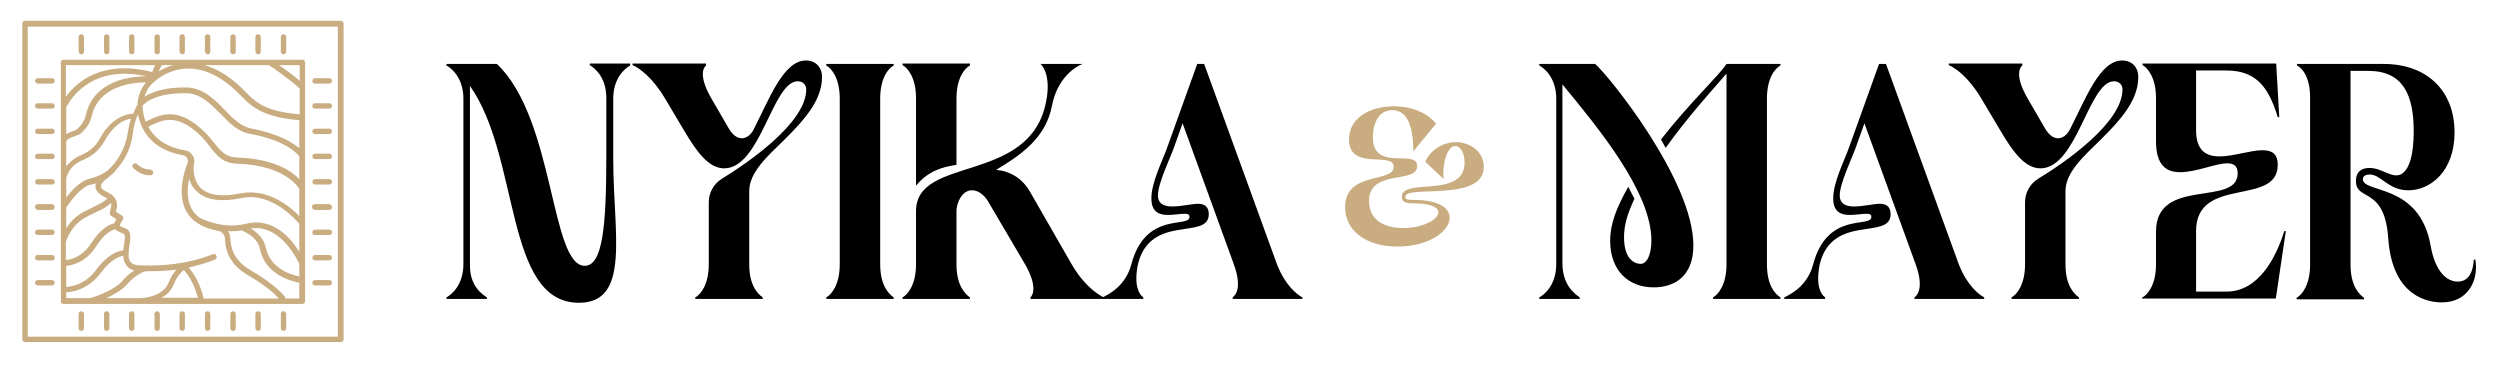 <svg xmlns="http://www.w3.org/2000/svg" width="649" height="95" viewBox="0 0 649 95" fill="none"><path d="M88.5 5.4H6.5C6.1 5.4 5.8 5.7 5.8 6.1V88.1C5.8 88.5 6.1 88.8 6.5 88.8H88.5C88.9 88.8 89.2 88.5 89.2 88.1V6.1C89.2 5.8 88.9 5.4 88.5 5.4ZM87.7 87.4H7.2V6.9H87.7V87.4Z" fill="#C9AC80"></path><path d="M16.5 78.9H78.5C78.9 78.9 79.2 78.6 79.2 78.2V16.2C79.2 15.8 78.9 15.5 78.5 15.5H16.5C16.1 15.5 15.8 15.8 15.8 16.2V27.5V28.7V36.4V37.7V78.2C15.7 78.6 16.1 78.9 16.5 78.9ZM17.2 27.8C18.5 25.4 24 16.7 38 19.8C34 19.8 24.4 20.8 22.3 29.8C22 31.2 21.2 32.5 19.9 33.6C19.7 33.8 19.3 33.9 18.8 34.1C18.3 34.3 17.7 34.5 17.2 34.8V27.8ZM42 16.9H45C43.4 17.3 42.1 18 41.2 18.5C41.5 18 41.7 17.4 42 16.9ZM77.8 71.8C74.9 71.2 70.1 69.4 69 64.3C68.5 61.8 66.6 60.2 65.1 59.3C73.2 58.1 77.6 68.4 77.7 68.5V71.8H77.8ZM63.8 58.1C57.8 59.6 52.4 56.8 51.8 56.5C51 55.9 50.3 55.2 49.8 54.3C48.4 51.8 48.6 48.8 49.1 46.4C49.4 47.5 50 48.7 51.1 49.7C53.5 52 57.4 52.5 62.8 51.4C70.6 49.8 76.9 57.2 77.7 58.1V65.4C75.6 61.9 70.9 56.3 63.8 58.1ZM56.6 59.9C57.6 60.1 58.3 60.9 58.4 61.9C58.5 66 60.4 69.1 64.3 71.4C69.3 74.3 71.5 76.5 72.4 77.5H52.9C51.8 73.1 50.1 70.7 49 69.5C49.1 69.5 49.2 69.4 49.2 69.4C51.3 68.9 53.5 68.3 55.8 67.4C56.2 67.2 56.4 66.8 56.2 66.4C56 66 55.6 65.8 55.2 66C53.2 66.8 51.2 67.4 49.3 67.8C49.2 67.8 49.1 67.8 48.9 67.9C44.2 68.9 40 69 36.5 68.9C35.3 68.9 34.4 68.6 33.9 68C33.4 67.4 33.3 66.6 33.4 65.7C33.4 65 33.5 64.4 33.6 63.7C33.9 61.9 34.2 59.9 32.6 59.3C31.9 59 31.5 58.8 31.2 58.7C31.2 58.6 31.2 58.4 31.1 58.3L31.9 57C32.1 56.7 32 56.2 31.7 56L30.1 55L30.4 53.6C30.4 53.5 30.4 53.5 30.4 53.4C30.4 52.3 30 51.6 29.5 51C29 50.4 28.3 50.1 27.7 49.8C27.1 49.5 26.5 49.2 26.3 48.7C25.8 47.8 27.5 46.5 28 46.2C28 46.2 28.1 46.2 28.1 46.1C28.4 45.9 28.6 45.6 28.9 45.4C29.5 44.9 29.9 44.5 30.3 43.9C33.2 40.7 34.2 37.1 34.5 34.5C34.7 32.9 35.1 31.3 35.8 29.7C36 30.6 36.3 31.6 36.7 32.6V32.7C36.7 32.7 36.7 32.8 36.8 32.8C38.2 35.9 41.2 39.2 47.5 40.3C48 40.4 48.4 40.7 48.6 41.1C48.8 41.5 48.8 41.9 48.7 42.3C48 44.1 45.8 50.2 48.4 54.9C49 56 49.8 56.9 50.8 57.6C52.5 58.8 54.3 59.5 56.6 59.9ZM27.6 77.4C29.5 76.5 31.7 75.3 33 73.8C35 71.4 37.4 70.5 37.8 70.4C40.2 70.4 42.9 70.4 45.8 70C45.1 70.8 44.3 71.9 43.8 73.3C42.2 77.4 36.3 77.4 36.3 77.4H27.6ZM45.1 73.8C45.9 71.9 46.9 70.8 47.7 70.1C48.6 71 50.2 73.1 51.4 77.3H41.9C43.1 76.7 44.4 75.6 45.1 73.8ZM25 70C22.2 73.8 18.7 74.4 17.2 74.5V69C18.8 68.9 22.3 68.1 25 63.9C27 60.7 28.9 59.8 29.8 59.5C30.2 59.8 30.9 60.2 32.1 60.7C32.6 60.9 32.4 62.3 32.2 63.5C32.1 64 32.1 64.5 32 65C30.8 65.1 28 65.9 25 70ZM17.2 46.2C17.8 44 19.3 42.4 21.8 41.4C24.2 40.4 26 38.7 27.2 36.5C28.5 34.2 30.6 31.4 34 30.8C33.6 32 33.4 33.2 33.2 34.3C32.8 37 31.6 40.9 28 44.2C27.5 44.6 27 44.9 26.3 45.3C25.3 45.8 24.2 46.1 23 46.5H22.9C20.8 47.1 18.5 49.5 17.2 51.3V46.2ZM17.2 53.9C18.2 52.3 21 48.6 23.3 48H23.4C23.9 47.9 24.4 47.7 24.9 47.6C24.7 48.2 24.7 48.8 25.1 49.5C25.6 50.3 26.4 50.8 27.1 51.1C27.4 51.3 27.7 51.4 27.9 51.5C26.8 52.5 26.2 52.8 24.9 53.4C24.2 53.8 23.1 54.3 21.7 55C19.5 56.2 18.1 57.8 17.2 59.3V53.9ZM29.6 58C28.3 58.3 26.1 59.4 23.7 63.1C21.4 66.7 18.4 67.4 17.1 67.5V62.8C17.3 62.2 18.5 58.4 22.3 56.4C23.7 55.6 24.7 55.2 25.5 54.8C26.9 54.1 27.6 53.8 28.8 52.7C28.9 52.9 28.9 53.1 28.9 53.4L28.5 55.2C28.4 55.5 28.6 55.8 28.8 56L30.2 56.9L29.6 58ZM40.1 21.2C40.2 21.1 40.2 21.1 40.2 21.1C40.4 20.9 43.9 17.7 49.2 17.8C53.8 17.9 58.3 20.4 62.8 25.1C65.9 28.4 69.4 30.5 77.7 31.2V38.5C76 37 72.3 34.7 65 33.3C62.6 32.8 60.5 30.8 58.4 28.6C55.6 25.7 52.7 22.8 48.4 22.7C42.5 22.6 39.3 24 37.5 25.1C37.9 23.9 38.6 22.3 40.1 21.2ZM50.3 42.9C50.6 42.1 50.5 41.2 50.1 40.5C49.6 39.7 48.9 39.1 47.9 39C42.6 38.1 39.9 35.5 38.5 32.9C42 31.1 45.6 29.4 51.4 34.6C52.7 35.8 53.7 37 54.5 38.1C56.3 40.4 57.9 42.4 61.6 42.5C74.4 42.9 77.7 49 77.7 49.1V56.1C75.3 53.6 69.5 48.8 62.5 50.2C57.6 51.2 54.1 50.7 52.1 48.8C50 46.6 50.2 43.4 50.3 42.9ZM48.3 24.2C52 24.2 54.7 27 57.3 29.6C59.5 31.9 61.8 34.2 64.7 34.7C74.7 36.5 77.5 40.3 77.7 40.6V46.5C75.7 44.4 71.1 41.2 61.6 40.9C58.6 40.8 57.4 39.3 55.6 37.1C54.7 36 53.7 34.7 52.3 33.5C45.8 27.6 41.4 29.8 37.8 31.6C37.1 29.7 37 28 37 27.4C37.6 26.8 40.2 24.1 48.3 24.2ZM77.8 29.7C70 29 66.9 27.2 64 24.1C60.4 20.3 56.7 17.9 53 16.9H69.8C73.9 19.6 77 22.2 77.8 23V29.7ZM17.2 36.7C17.6 36 18.3 35.7 19.3 35.4C19.9 35.2 20.5 35 20.9 34.7C22.4 33.4 23.4 31.9 23.8 30.2C25.6 22.3 34.2 21.4 37.9 21.4C36 23.6 35.7 26.4 35.7 27.1L35.6 27.3C35.2 28 34.9 28.8 34.6 29.5C30.2 29.8 27.4 33.2 25.9 36C24.9 37.9 23.3 39.3 21.2 40.2C19.5 40.9 18.2 41.9 17.2 43.2V36.7ZM17.2 75.9C18.9 75.8 23 75.1 26.2 70.8C28.7 67.4 30.9 66.6 32 66.4C32 67.3 32.3 68.2 32.9 69C33.4 69.6 34 70 34.9 70.2C33.9 70.8 32.8 71.7 31.8 72.9C29.7 75.4 24.2 77.2 23.4 77.4H17.2V75.9ZM74.1 77.4C74.1 77.3 74.1 77.2 74 77.1C73.9 77 72 74.2 65 70.1C60.5 67.5 59.9 64.1 59.8 61.9C59.8 61.2 59.6 60.6 59.2 60C60.3 60.1 61.5 60 62.7 59.8C63.4 60.1 66.9 61.5 67.5 64.7C68.8 71 75.1 72.9 77.7 73.4V77.5H74.1V77.4ZM77.8 21C76.7 20 74.8 18.5 72.4 16.9H77.8V21ZM17.2 16.9H40.3C40 17.5 39.8 18 39.5 18.7C26.5 15.4 19.9 21.3 17.1 25.1V16.9H17.2Z" fill="#C9AC80"></path><path d="M81.8 21.701H85.5C85.9 21.701 86.2 21.401 86.2 21.001C86.2 20.601 85.9 20.301 85.5 20.301H81.8C81.4 20.301 81.1 20.601 81.1 21.001C81 21.301 81.3 21.701 81.8 21.701Z" fill="#C9AC80"></path><path d="M81.8 28.201H85.5C85.9 28.201 86.2 27.901 86.2 27.501C86.2 27.101 85.9 26.801 85.5 26.801H81.8C81.4 26.801 81.1 27.101 81.1 27.501C81 27.901 81.3 28.201 81.8 28.201Z" fill="#C9AC80"></path><path d="M81.8 34.8H85.5C85.9 34.8 86.2 34.5 86.2 34.1C86.2 33.7 85.9 33.4 85.5 33.4H81.8C81.4 33.4 81.1 33.7 81.1 34.1C81.1 34.5 81.3 34.8 81.8 34.8Z" fill="#C9AC80"></path><path d="M81.8 41.3H85.5C85.9 41.3 86.2 41 86.2 40.6C86.2 40.2 85.9 39.9 85.5 39.9H81.8C81.4 39.9 81.1 40.2 81.1 40.6C81.1 41 81.3 41.3 81.8 41.3Z" fill="#C9AC80"></path><path d="M81.8 47.9H85.5C85.9 47.9 86.2 47.6 86.2 47.2C86.2 46.8 85.9 46.5 85.5 46.5H81.8C81.4 46.5 81.1 46.8 81.1 47.2C81.1 47.6 81.3 47.9 81.8 47.9Z" fill="#C9AC80"></path><path d="M81.8 54.5H85.5C85.9 54.5 86.2 54.2 86.2 53.8C86.2 53.4 85.8 53 85.4 53H81.7C81.3 53 81 53.3 81 53.7C81 54.1 81.3 54.5 81.8 54.5Z" fill="#C9AC80"></path><path d="M81.8 61.001H85.5C85.9 61.001 86.2 60.701 86.2 60.301C86.2 59.901 85.9 59.601 85.5 59.601H81.8C81.4 59.601 81.1 59.901 81.1 60.301C81 60.701 81.3 61.001 81.8 61.001Z" fill="#C9AC80"></path><path d="M81.8 67.6H85.5C85.9 67.6 86.2 67.3 86.2 66.9C86.2 66.5 85.9 66.2 85.5 66.2H81.8C81.4 66.2 81.1 66.5 81.1 66.9C81.1 67.3 81.3 67.6 81.8 67.6Z" fill="#C9AC80"></path><path d="M81.8 74.1H85.5C85.9 74.1 86.2 73.8 86.2 73.4C86.2 73 85.9 72.7 85.5 72.7H81.8C81.4 72.7 81.1 73 81.1 73.4C81.1 73.8 81.3 74.1 81.8 74.1Z" fill="#C9AC80"></path><path d="M9.8 21.701H13.5C13.9 21.701 14.2 21.401 14.2 21.001C14.2 20.601 13.9 20.301 13.5 20.301H9.8C9.4 20.301 9.1 20.601 9.1 21.001C9.1 21.301 9.4 21.701 9.8 21.701Z" fill="#C9AC80"></path><path d="M9.8 28.201H13.5C13.9 28.201 14.2 27.901 14.2 27.501C14.2 27.101 13.9 26.801 13.5 26.801H9.8C9.4 26.801 9.1 27.101 9.1 27.501C9.1 27.901 9.4 28.201 9.8 28.201Z" fill="#C9AC80"></path><path d="M9.8 34.8H13.5C13.9 34.8 14.2 34.5 14.2 34.1C14.2 33.7 13.9 33.4 13.5 33.4H9.8C9.4 33.4 9.1 33.7 9.1 34.1C9.1 34.5 9.4 34.8 9.8 34.8Z" fill="#C9AC80"></path><path d="M9.8 41.3H13.5C13.9 41.3 14.2 41 14.2 40.6C14.2 40.2 13.9 39.9 13.5 39.9H9.8C9.4 39.9 9.1 40.2 9.1 40.6C9.1 41 9.4 41.3 9.8 41.3Z" fill="#C9AC80"></path><path d="M9.8 47.9H13.5C13.9 47.9 14.2 47.6 14.2 47.2C14.2 46.8 13.9 46.5 13.5 46.5H9.8C9.4 46.5 9.1 46.8 9.1 47.2C9.1 47.6 9.4 47.9 9.8 47.9Z" fill="#C9AC80"></path><path d="M9.8 54.5H13.5C13.9 54.5 14.2 54.2 14.2 53.8C14.2 53.4 13.9 53 13.5 53H9.8C9.4 53 9.1 53.3 9.1 53.7C9.1 54.1 9.4 54.5 9.8 54.5Z" fill="#C9AC80"></path><path d="M9.8 61.001H13.5C13.9 61.001 14.2 60.701 14.2 60.301C14.2 59.901 13.9 59.601 13.5 59.601H9.8C9.4 59.601 9.1 59.901 9.1 60.301C9.1 60.701 9.4 61.001 9.8 61.001Z" fill="#C9AC80"></path><path d="M9.8 67.6H13.5C13.9 67.6 14.2 67.3 14.2 66.9C14.2 66.5 13.9 66.2 13.5 66.2H9.8C9.4 66.2 9.1 66.5 9.1 66.9C9.1 67.3 9.4 67.6 9.8 67.6Z" fill="#C9AC80"></path><path d="M9.8 74.1H13.5C13.9 74.1 14.2 73.8 14.2 73.4C14.2 73 13.9 72.7 13.5 72.7H9.8C9.4 72.7 9.1 73 9.1 73.4C9.1 73.8 9.4 74.1 9.8 74.1Z" fill="#C9AC80"></path><path d="M73.6 80.801C73.2 80.801 72.9 81.101 72.9 81.501V85.201C72.9 85.601 73.2 85.901 73.6 85.901C74 85.901 74.3 85.601 74.3 85.201V81.501C74.3 81.201 74 80.801 73.6 80.801Z" fill="#C9AC80"></path><path d="M67 80.801C66.6 80.801 66.3 81.101 66.3 81.501V85.201C66.3 85.601 66.6 85.901 67 85.901C67.4 85.901 67.7 85.601 67.7 85.201V81.501C67.8 81.201 67.4 80.801 67 80.801Z" fill="#C9AC80"></path><path d="M60.5 80.801C60.1 80.801 59.8 81.101 59.8 81.501V85.201C59.8 85.601 60.1 85.901 60.5 85.901C60.9 85.901 61.2 85.601 61.2 85.201V81.501C61.2 81.201 60.9 80.801 60.5 80.801Z" fill="#C9AC80"></path><path d="M53.9 80.801C53.5 80.801 53.2 81.101 53.2 81.501V85.201C53.2 85.601 53.5 85.901 53.9 85.901C54.3 85.901 54.6 85.601 54.6 85.201V81.501C54.6 81.201 54.3 80.801 53.9 80.801Z" fill="#C9AC80"></path><path d="M47.3 80.801C46.9 80.801 46.6 81.101 46.6 81.501V85.201C46.6 85.601 46.9 85.901 47.3 85.901C47.7 85.901 48 85.601 48 85.201V81.501C48.1 81.201 47.7 80.801 47.3 80.801Z" fill="#C9AC80"></path><path d="M40.8 80.801C40.4 80.801 40.1 81.101 40.1 81.501V85.201C40.1 85.601 40.4 85.901 40.8 85.901C41.2 85.901 41.5 85.601 41.5 85.201V81.501C41.5 81.201 41.2 80.801 40.8 80.801Z" fill="#C9AC80"></path><path d="M34.2 80.801C33.8 80.801 33.5 81.101 33.5 81.501V85.201C33.5 85.601 33.8 85.901 34.2 85.901C34.6 85.901 34.9 85.601 34.9 85.201V81.501C35 81.201 34.6 80.801 34.2 80.801Z" fill="#C9AC80"></path><path d="M27.7 80.801C27.3 80.801 27 81.101 27 81.501V85.201C27 85.601 27.3 85.901 27.7 85.901C28.1 85.901 28.4 85.601 28.4 85.201V81.501C28.4 81.201 28.1 80.801 27.7 80.801Z" fill="#C9AC80"></path><path d="M21.1 80.801C20.7 80.801 20.4 81.101 20.4 81.501V85.201C20.4 85.601 20.7 85.901 21.1 85.901C21.5 85.901 21.8 85.601 21.8 85.201V81.501C21.8 81.201 21.5 80.801 21.1 80.801Z" fill="#C9AC80"></path><path d="M73.6 14.1C74 14.1 74.3 13.8 74.3 13.4V9.6C74.3 9.2 74 8.9 73.6 8.9C73.2 8.9 72.9 9.2 72.9 9.6V13.3C72.8 13.7 73.2 14.1 73.6 14.1Z" fill="#C9AC80"></path><path d="M67 14.1C67.4 14.1 67.7 13.8 67.7 13.4V9.6C67.7 9.2 67.4 8.9 67 8.9C66.6 8.9 66.3 9.2 66.3 9.6V13.3C66.3 13.7 66.6 14.1 67 14.1Z" fill="#C9AC80"></path><path d="M60.5 14.1C60.9 14.1 61.2 13.8 61.2 13.4V9.6C61.2 9.2 60.9 8.9 60.5 8.9C60.1 8.9 59.8 9.2 59.8 9.6V13.3C59.7 13.7 60.1 14.1 60.5 14.1Z" fill="#C9AC80"></path><path d="M53.9 14.1C54.3 14.1 54.6 13.8 54.6 13.4V9.6C54.6 9.2 54.3 8.9 53.9 8.9C53.5 8.9 53.2 9.2 53.2 9.6V13.3C53.2 13.7 53.5 14.1 53.9 14.1Z" fill="#C9AC80"></path><path d="M47.3 14.1C47.7 14.1 48 13.8 48 13.4V9.6C48 9.2 47.7 8.9 47.3 8.9C46.9 8.9 46.6 9.2 46.6 9.6V13.3C46.6 13.7 46.9 14.1 47.3 14.1Z" fill="#C9AC80"></path><path d="M40.8 14.1C41.2 14.1 41.5 13.8 41.5 13.4V9.6C41.5 9.2 41.2 8.9 40.8 8.9C40.4 8.9 40.1 9.2 40.1 9.6V13.3C40 13.7 40.4 14.1 40.8 14.1Z" fill="#C9AC80"></path><path d="M34.2 14.1C34.6 14.1 34.9 13.8 34.9 13.4V9.6C34.9 9.2 34.6 8.9 34.2 8.9C33.8 8.9 33.5 9.2 33.5 9.6V13.3C33.5 13.7 33.8 14.1 34.2 14.1Z" fill="#C9AC80"></path><path d="M27.7 14.1C28.1 14.1 28.4 13.8 28.4 13.4V9.6C28.4 9.2 28.1 8.9 27.7 8.9C27.3 8.9 27 9.2 27 9.6V13.3C26.9 13.7 27.3 14.1 27.7 14.1Z" fill="#C9AC80"></path><path d="M21.1 14.1C21.5 14.1 21.8 13.8 21.8 13.4V9.6C21.8 9.2 21.5 8.9 21.1 8.9C20.7 8.9 20.4 9.2 20.4 9.6V13.3C20.4 13.7 20.7 14.1 21.1 14.1Z" fill="#C9AC80"></path><path d="M38.9 44C37.1 44.1 35.6 42.6 35.6 42.6C35.3 42.3 34.9 42.3 34.6 42.6C34.3 42.9 34.3 43.3 34.6 43.6C34.7 43.7 36.4 45.5 38.7 45.5C38.8 45.5 39 45.5 39.1 45.5C39.5 45.5 39.8 45.1 39.8 44.7C39.7 44.3 39.3 44 38.9 44Z" fill="#C9AC80"></path><path d="M126.4 77.2V77.6H115.9V77.2C117.2 76.5 120.3 74 120.3 68.6V25.6C120.3 20.2 117.2 17.7 115.9 17V16.6H129C144 30.8 142.9 69 151.8 69C156.5 69 157.4 58.5 157.4 40.4V25.5C157.4 20 154.4 17.7 153.1 16.9V16.5H163.6V17C162.3 17.7 159.2 20.2 159.2 25.6V41.5C159.2 60.4 163.8 78.6 150.3 78.6C130.9 78.6 135.1 40.8 122 22.3V68.7C121.9 74.1 125 76.3 126.4 77.2Z" fill="black"></path><path d="M209.3 23.2C209.3 22 208.4 21.1 207.1 21.1C200.5 21.1 197.5 43.7 188 43.7C184 43.7 180.9 39.5 177.6 33.9L172.6 25.5C169.4 20.1 165.9 17.6 164.2 16.9V16.5H183.3V17C182.4 17.7 181.5 20.1 184.7 25.6L189.1 33.2C190.2 35.1 191.4 35.9 192.6 35.9C193.8 35.9 195.1 34.9 195.8 33.3C199.7 25.7 203.4 15.7 209.2 15.7C211.7 15.7 213.4 17.4 213.4 20C213.4 26.1 208.7 31.2 203.8 36.1C199.3 40.5 194.5 44.7 194.5 49.6V68.6C194.5 74.1 196.7 76.3 198 77.2V77.6H180.5V77.2C181.8 76.5 184 74 184 68.6V52.5C184 50 185.3 47.7 187.4 46.4C194.1 42.3 209.3 31.9 209.3 23.2Z" fill="black"></path><path d="M232 77.201V77.601H214.5V77.201C215.8 76.501 218 74.001 218 68.601V25.601C218 20.201 215.8 17.701 214.5 17.001V16.601H232V17.001C230.7 17.701 228.5 20.101 228.5 25.601V68.601C228.5 74.101 230.7 76.301 232 77.201Z" fill="black"></path><path d="M248.3 54.8V68.6C248.3 74.1 250.5 76.3 251.8 77.2V77.6H234.3V77.2C235.6 76.5 237.8 74 237.8 68.6V54.8C237.8 40.2 267.6 48 271.6 26.2C272.8 20.2 270.9 17.2 270.1 16.6H281C279.2 17.3 274.5 20.2 273.1 27.4C271.5 36 264.7 40.4 258.6 44.1C262.2 44.4 265.4 46.3 267.4 49.8L278.2 68.6C281.4 74.1 284.8 76.3 286.5 77.2V77.6H267.5V77.2C268.3 76.5 269.2 74 266.1 68.6L256.4 52.1C255.3 50.4 253.8 49.4 252.4 49.4C249.8 49.3 248.3 52.6 248.3 54.8ZM237.8 48.2V25.5C237.8 20.1 235.6 17.6 234.3 16.9V16.5H251.8V17C250.5 17.7 248.3 20.1 248.3 25.6V42.8C244.8 43.3 241 44.3 237.8 48.2Z" fill="black"></path><path d="M296.8 77.201V77.601H286.2V77.201C287.8 76.401 292.2 74.301 293.7 68.601C297.4 54.701 308.8 59.301 308.8 56.301C308.8 55.601 308.3 55.501 307.5 55.501C306.3 55.501 304.8 55.801 303.2 55.801C301 55.801 298.9 55.101 298.9 51.501C298.9 47.301 301.8 41.701 303 38.301L310.8 16.601H312.6L331.5 68.601C333.6 74.001 336.6 76.401 338.1 77.201V77.601H320V77.201C321.1 76.401 322.3 74.101 320.3 68.601L307 32.001L304.8 38.201C303.8 41.001 300.6 47.601 300.6 50.701C300.6 53.001 302.3 53.601 304.3 53.601C306.6 53.601 309.5 52.901 311 52.901C312.5 52.901 313.8 53.501 313.8 55.601C313.8 62.501 298.7 55.301 295.4 68.601C294.3 74.201 295.7 76.401 296.8 77.201Z" fill="black"></path><path d="M362.8 64.001C354.6 64.001 349.2 59.901 349.2 53.801C349.2 44.301 361.8 47.601 361.8 43.301C361.8 39.201 350.2 44.501 350.2 36.201C350.2 30.701 355.5 27.601 361.8 27.601C366.7 27.601 370.6 29.401 372.8 32.101L366.9 39.301C366.9 31.501 364.7 28.601 361.4 28.601C357.3 28.601 356.4 33.101 356.4 35.601C356.4 44.801 367.9 38.501 367.9 43.101C367.9 47.901 355.4 43.701 355.4 52.201C355.4 56.601 358.7 59.201 364.3 59.201C373 59.201 378.2 52.801 367 52.801C365.3 52.801 363.9 52.601 363.9 51.101C363.9 46.001 380.2 51.701 380.2 42.201C380.2 39.701 379.1 37.901 377.8 37.901C375.4 37.901 374.3 43.701 374.8 46.501L370 42.001C371.4 38.701 374.9 36.901 378 36.901C381.5 36.901 385.2 39.301 385.2 43.301C385.2 52.601 364.8 47.901 364.8 51.101C364.8 51.901 365.9 51.901 366.9 51.901C382.5 51.801 377.1 64.001 362.8 64.001Z" fill="#C9AC80"></path><path d="M410.1 77.201V77.601H399.6V77.201C400.9 76.501 404 74.001 404 68.601V25.601C404 20.201 400.9 17.701 399.6 17.001V16.601H414.1C417.8 19.801 439.6 46.901 439.6 63.701C439.6 71.901 434.5 74.601 429.3 74.601C422.6 74.601 418 70.101 418 62.501C418 58.001 419.7 53.801 422.7 48.501L424.3 51.601C422.4 55.701 421.6 58.501 421.6 61.601C421.6 68.201 425.2 68.501 425.9 68.501C427.6 68.501 428.7 66.001 428.7 62.401C428.7 49.901 415 33.301 405.6 21.901V68.501C405.7 74.101 408.8 76.301 410.1 77.201ZM462.2 77.201V77.601H444.7V77.201C446 76.501 448.2 74.001 448.2 68.601V19.101C444.7 23.201 438.3 30.101 432.4 38.401L431.2 36.201C438.6 26.701 446.1 19.801 448.2 16.601H462.2V17.001C460.9 17.701 458.7 20.101 458.7 25.601V68.601C458.7 74.101 460.8 76.301 462.2 77.201Z" fill="black"></path><path d="M473.8 77.201V77.601H463.2V77.201C464.8 76.401 469.2 74.301 470.7 68.601C474.4 54.701 485.8 59.301 485.8 56.301C485.8 55.601 485.3 55.501 484.5 55.501C483.3 55.501 481.8 55.801 480.2 55.801C478 55.801 475.9 55.101 475.9 51.501C475.9 47.301 478.8 41.701 480 38.301L487.8 16.601H489.6L508.5 68.601C510.6 74.001 513.6 76.401 515.1 77.201V77.601H497V77.201C498.1 76.401 499.3 74.101 497.3 68.601L484 32.001L481.8 38.201C480.8 41.001 477.6 47.601 477.6 50.701C477.6 53.001 479.3 53.601 481.3 53.601C483.6 53.601 486.5 52.901 488 52.901C489.5 52.901 490.8 53.501 490.8 55.601C490.8 62.501 475.7 55.301 472.4 68.601C471.3 74.201 472.7 76.401 473.8 77.201Z" fill="black"></path><path d="M551 23.2C551 22 550.1 21.1 548.8 21.1C542.2 21.1 539.2 43.7 529.7 43.7C525.7 43.7 522.6 39.5 519.3 33.9L514.3 25.5C511.1 20.1 507.6 17.6 505.9 16.9V16.5H525V17C524.1 17.7 523.2 20.1 526.4 25.6L530.8 33.2C531.9 35.1 533.1 35.9 534.3 35.9C535.5 35.9 536.8 34.9 537.5 33.3C541.4 25.7 545.1 15.7 550.9 15.7C553.4 15.7 555.1 17.4 555.1 20C555.1 26.1 550.4 31.2 545.5 36.1C541 40.5 536.2 44.7 536.2 49.6V68.6C536.2 74.1 538.4 76.3 539.7 77.2V77.6H522.2V77.2C523.5 76.5 525.7 74 525.7 68.6V52.5C525.7 50 527 47.7 529.1 46.4C535.9 42.3 551 31.9 551 23.2Z" fill="black"></path><path d="M556.2 77.2C557.5 76.5 559.7 74 559.7 68.6V60.1C559.7 45.8 580.9 53.8 580.9 45C580.9 43.1 579.9 42.4 578.2 42.4C575.2 42.4 570.1 44.7 566 44.7C562.4 44.7 559.7 43 559.7 36.6V25.5C559.7 20.1 557.5 17.6 556.2 16.9V16.5H590.9L591.7 30.4H591.3C589.1 23.3 586.2 18.3 578 18.3H570.1V33.8C570.1 39.2 572.8 40.6 576.2 40.6C579.8 40.6 584.2 39 587.3 39C589.7 39 591.3 39.8 591.3 42.8C591.3 53.7 570.1 45.5 570.1 60V75.7H578C586.2 75.7 590.8 67.1 593 60H593.4L590.8 77.5H556.1V77.2H556.2Z" fill="black"></path><path d="M596.3 17.001V16.601H618.8C629.9 16.601 637.2 23.401 637.2 34.401C637.2 44.401 631 49.401 625.2 49.401C620 49.401 618.1 45.301 615.2 45.301C614.5 45.301 613.4 45.501 613.4 46.501C613.4 50.301 628.1 47.401 631 63.801C632.2 70.701 635.3 73.101 638 73.101C639.9 73.101 641.9 72.001 642.2 67.401H642.6C643.5 72.501 640.9 78.501 633.9 78.501C630.7 78.501 621.1 77.301 620 62.001C619.1 48.201 611.6 52.401 611.6 47.001C611.6 44.301 613.4 43.601 615.1 43.601C618.4 43.601 620.8 46.301 623.2 45.301C625.4 44.201 626.6 40.401 626.6 34.101C626.6 24.701 623.9 18.401 614.8 18.401H610.2V68.701C610.2 74.201 612.4 76.401 613.7 77.301V77.701H596.2V77.301C597.5 76.601 599.7 74.101 599.7 68.701V25.701C599.8 20.101 597.7 17.701 596.3 17.001Z" fill="black"></path></svg>
